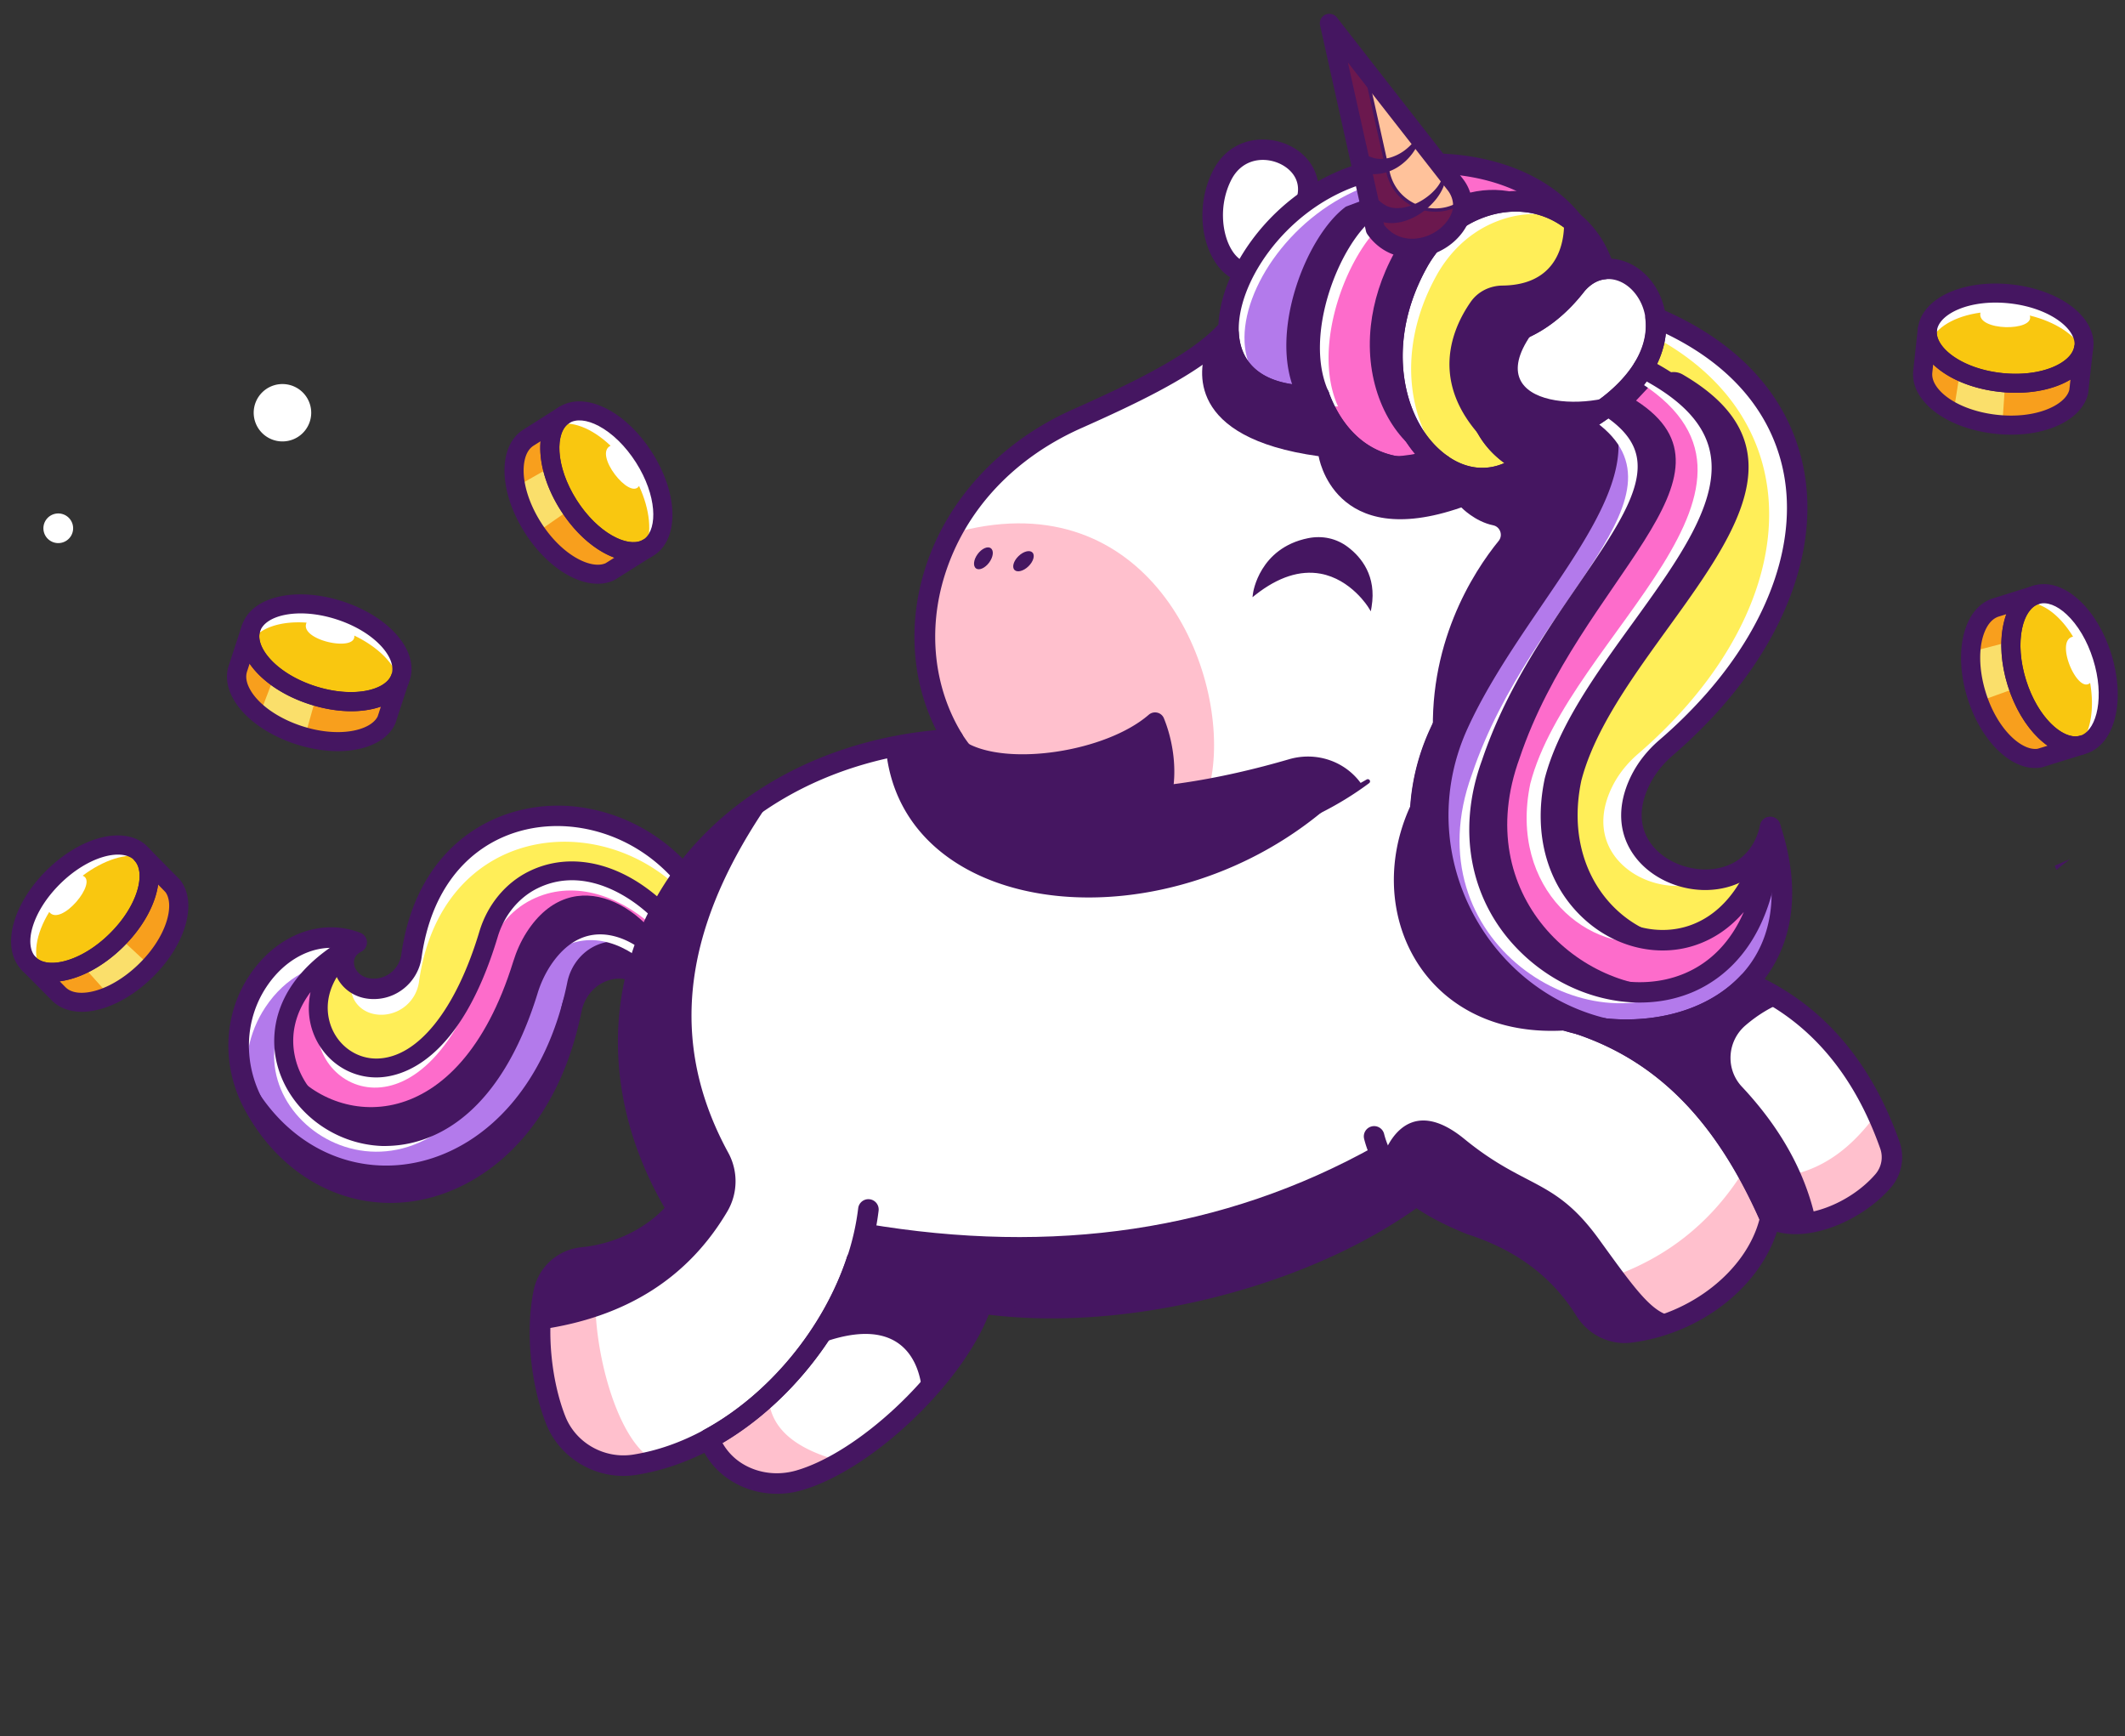 <svg xmlns="http://www.w3.org/2000/svg" width="284" height="232" fill="none"><rect width="100%" height="100%" fill="#333333" stroke="none"/><path fill="#FFEE58" d="M34.46 131.12c-3.278 4.943-3.34 11.325-.526 16.541 10.382 19.171 36.842 14.738 42.438-12.758.494-2.418 2.2-4.47 4.556-5.21 6.062-1.901 10.628 6.107 10.61 11.998l2.189-.748 3.395-1.154c1.225-9.226-.958-16.544-4.892-21.723-10.657-14.068-34.176-12.399-37.258 9.673-.334 2.372-2.302 4.224-4.698 4.381-4.133.264-5.821-4.291-2.874-6.045.078-.046.165-.092.26-.149a9.152 9.152 0 0 0-3.123-.633c-3.737-.13-7.527 1.987-10.076 5.827z"/><path fill="#fff" d="M47.101 131.089c-.73 2.041 1.005 4.698 4.196 4.496a5.105 5.105 0 0 0 4.698-4.381c3.503-25.05 33.317-23.825 40.796-3.144-5.222-23.945-38.1-26.719-41.788-.334-.334 2.372-2.302 4.225-4.698 4.381-1.363.083-2.453-.342-3.204-1.018z"/><path fill="#B37AEB" d="M34.467 131.118c-3.278 4.944-3.34 11.326-.526 16.541 10.381 19.171 36.841 14.738 42.438-12.758.493-2.418 2.2-4.47 4.555-5.209 6.063-1.902 10.629 6.107 10.61 11.997l2.19-.748c.062-.099.102-.149.102-.149.302-12.427-13.826-24.094-21.424-12.305-.79 1.211-1.372 2.555-1.802 3.937-12.31 39.761-50.186 8.606-23.195-6.36.077-.046.164-.093.259-.15-4.621-1.801-9.944.282-13.207 5.204z"/><path fill="#451661" d="M54.423 159.468c.218-.025.427-.05.644-.084 8.26-1.226 18.249-8.283 21.537-24.444.486-2.407 2.178-4.338 4.4-5.035 1.85-.58 3.648-.245 5.329.985 2.85 2.097 4.998 6.728 4.989 10.789v.322l2.57-.875.04-.06c.071-.1.101-.158.101-.158l.031-.05.002-.064c.178-7.453-4.804-15.082-11.099-17.013-4.201-1.28-8.011.344-10.745 4.581-.75 1.161-1.368 2.509-1.822 3.995-5.5 17.747-15.26 19.385-19.197 19.269-6.018-.18-11.375-4.359-12.729-9.926-1.42-5.826 1.88-11.451 9.057-15.428.085-.056.164-.093.25-.14l.434-.233-.462-.177c-4.747-1.851-10.166.28-13.492 5.283-3.263 4.923-3.468 11.35-.537 16.772 4.47 8.213 12.354 12.651 20.699 11.691zm27.635-30.254a5.984 5.984 0 0 0-1.178.255c-2.39.753-4.197 2.817-4.71 5.384-3.242 15.925-13.048 22.888-21.154 24.087-8.397 1.233-16.381-3.121-20.857-11.388-2.85-5.275-2.661-11.525.508-16.299 3.09-4.665 8.054-6.743 12.478-5.286-7.247 4.077-10.569 9.843-9.101 15.838 1.404 5.763 6.944 10.086 13.157 10.28 4.049.122 14.064-1.536 19.648-19.587.45-1.448 1.045-2.748 1.771-3.878 2.608-4.049 6.242-5.606 10.224-4.393 5.998 1.836 10.924 9.38 10.781 16.498-.008.01-.007.019-.015.029l-1.816.623c-.099-4.114-2.29-8.721-5.17-10.842-1.441-1.065-2.993-1.502-4.566-1.321z"/><path fill="#fff" d="M34.464 131.118c-2.933 4.426-3.29 10.007-1.31 14.868-.683-3.918.051-7.998 2.311-11.391 2.635-3.978 6.609-6.098 10.474-5.817-.064-1.031.387-2.066 1.482-2.715.077-.046.164-.093.259-.15-4.63-1.8-9.953.283-13.216 5.205z"/><path fill="#fff" d="M39.231 133.813c-10.507 13.96 13.465 31.805 26.297 9.594-12.419 18.057-32.99 3.486-26.297-9.594z"/><path fill="#fff" d="M37.946 139.712c.507-2.787 2.128-5.647 5.2-8.233.735-1.931 2.188-3.862 4.534-5.565-7.333 3.977-9.998 9.134-9.734 13.798z"/><path fill="#451661" d="m37.838 141.645.342-1.895c.541-2.965 2.262-5.689 5.125-8.095l.04-.041.022-.058c.785-2.047 2.277-3.881 4.462-5.465l-.248-.385c-8.989 4.875-10.036 10.866-9.856 14.014l.113 1.925zm5.127-10.3c-2.265 1.924-3.872 4.12-4.716 6.45.457-3.847 2.957-7.396 7.239-10.277-1.145 1.17-1.983 2.451-2.523 3.827z"/><path fill="#451661" d="M31.93 140.451a16.795 16.795 0 0 0 2.014 7.209c10.382 19.171 36.842 14.738 42.438-12.758.494-2.418 2.2-4.47 4.556-5.21 4.773-1.495 8.629 3.159 10.037 8.086-.125-5.855-4.65-13.584-10.605-11.713-2.355.739-4.07 2.793-4.556 5.209-5.594 27.505-32.056 31.929-42.437 12.758a16.453 16.453 0 0 1-1.446-3.581z"/><path fill="#fff" d="M71.751 129.628c7.398-9.864 20.014.204 20.766 11.71l1.223-.416c.062-.099.103-.15.103-.15.302-12.427-13.826-24.093-21.425-12.305-.24.386-.463.77-.667 1.161z"/><path fill="#451661" d="M54.545 160.601c.227-.026.454-.053.69-.089 8.64-1.279 19.086-8.609 22.482-25.343.404-2.003 1.794-3.605 3.626-4.174 1.484-.465 2.935-.191 4.304.818 2.587 1.897 4.534 6.138 4.524 9.869a1.375 1.375 0 0 0 1.819 1.306l5.592-1.902c.497-.168.851-.603.92-1.117 2.505-18.872-8.683-30.445-21.036-32.119-9.959-1.352-21.665 4.24-23.836 19.702-.24 1.746-1.687 3.097-3.424 3.206-1.619.103-2.588-.786-2.842-1.703-.1-.384-.217-1.326.923-1.898.488-.24.78-.742.754-1.29a1.38 1.38 0 0 0-.869-1.214c-5.258-2.049-11.229.246-14.86 5.716-3.499 5.272-3.725 12.151-.585 17.944 4.684 8.638 13 13.303 21.818 12.288zm27.39-32.522c-.472.054-.94.154-1.411.3-2.783.871-4.892 3.264-5.495 6.245-3.115 15.351-12.483 22.042-20.2 23.179-7.906 1.176-15.443-2.972-19.684-10.797-2.658-4.903-2.482-10.701.46-15.128 2.384-3.6 5.967-5.51 9.404-5.189a4.263 4.263 0 0 0-.3 3.066c.52 1.934 2.519 3.927 5.665 3.73 3.036-.193 5.547-2.531 5.971-5.556 1.917-13.679 11.796-18.583 20.743-17.371 10.83 1.472 20.634 11.606 18.788 28.207l-3.093 1.054c-.486-3.646-2.36-7.895-5.511-10.205-1.663-1.233-3.482-1.749-5.337-1.535z"/><path fill="#FD6CCB" d="M93.84 140.782c.301-12.427-13.826-24.094-21.425-12.305-.78 1.219-1.372 2.555-1.801 3.937-12.352 39.885-50.432 8.396-22.945-6.5-15.364 11.158 7.69 31.966 17.625-1.101.937-3.121 3.03-5.805 5.96-7.245 11.424-5.633 25.87 9.58 24.076 22.721l-1.49.493z"/><path fill="#451661" d="M53.142 151.989c4.745-.546 12.867-3.915 17.696-19.5.45-1.439 1.045-2.748 1.77-3.878 2.609-4.049 6.242-5.606 10.225-4.384 6.017 1.843 10.948 9.424 10.78 16.563l.462.011c.178-7.452-4.805-15.082-11.108-17.011-4.201-1.281-8.012.343-10.745 4.58-.758 1.172-1.368 2.51-1.823 3.995-5.504 17.785-15.285 19.397-19.243 19.265-6.04-.205-11.38-4.404-12.71-10.001-1.24-5.222 1.308-10.265 7.027-14.102-2.84 2.927-3.856 6.479-2.727 9.868 1.127 3.37 4.214 5.605 7.671 5.547 2.925-.043 10.246-1.896 15.092-18.043.952-3.159 3.075-5.746 5.838-7.112 4.235-2.086 9.359-1.353 14.05 2.011 6.59 4.726 10.664 13.333 9.694 20.472l.45.059c1.011-7.411-3.052-16.01-9.882-20.901-4.842-3.466-10.134-4.216-14.526-2.048-2.876 1.415-5.096 4.114-6.072 7.387-4.76 15.861-11.845 17.679-14.66 17.718-3.255.053-6.161-2.056-7.229-5.231-1.31-3.919.42-8.077 4.626-11.134l-.248-.385c-7.523 4.082-11.003 9.912-9.561 16.001 1.37 5.786 6.894 10.139 13.137 10.348.58.006 1.261-.008 2.016-.095z"/><path fill="#451661" d="M38.432 142.412c3.466 11.24 23.78 17.141 32.181-9.998.43-1.381 1.012-2.716 1.801-3.937 5.247-8.155 13.625-5.096 18.196 1.681-3.53-9.248-14.048-15.194-20.224-5.59-.78 1.219-1.371 2.555-1.8 3.937-7.357 23.748-23.824 22.199-30.154 13.907z"/><path fill="#fff" d="M42.58 135.439c-2.238 10.189 14.49 18.855 22.556-7.998.938-3.112 3.031-5.805 5.96-7.245 10.666-5.261 23.973 7.667 24.214 20.096l.028-.003c1.795-13.142-12.652-28.354-24.077-22.721-2.928 1.44-5.021 4.133-5.96 7.245-7.353 24.492-21.913 19.435-22.721 10.626z"/><path fill="#451661" d="M53.256 153.023c5.027-.578 13.574-4.098 18.57-20.225a14.705 14.705 0 0 1 1.653-3.626c2.366-3.672 5.487-5.041 9.04-3.953 4.995 1.529 10.219 8.138 10.043 15.535a1.263 1.263 0 0 0 1.247 1.299c.453.012.859-.218 1.095-.567a1.273 1.273 0 0 0 1.687-1.021c1.063-7.774-3.176-16.776-10.309-21.889-5.164-3.705-10.846-4.484-15.595-2.137-3.137 1.546-5.544 4.469-6.615 8.028-3.165 10.543-8.28 16.883-13.677 16.98-2.795.046-5.3-1.778-6.225-4.519-1.157-3.468.43-7.188 4.245-9.96a1.27 1.27 0 0 0 .327-1.71 1.28 1.28 0 0 0-1.681-.44c-11.312 6.134-10.82 14.042-10.081 17.163 1.477 6.233 7.418 10.923 14.123 11.152.6.005 1.325-.014 2.153-.11zm25.93-30.645c-3.036.35-5.778 2.209-7.848 5.414-.804 1.25-1.459 2.676-1.949 4.248-5.289 17.099-14.496 18.655-18.204 18.53-5.485-.186-10.53-4.134-11.724-9.196-.723-3.068.006-6.082 2.04-8.806-.4 1.874-.25 3.658.254 5.143 1.278 3.803 4.767 6.323 8.684 6.257 3.154-.05 11.028-1.976 16.083-18.791.864-2.883 2.802-5.237 5.303-6.471 5.308-2.614 10.41.088 12.981 1.923 3.908 2.802 6.893 7.015 8.372 11.438-2.106-4.425-5.736-8.012-9.891-9.288-1.422-.424-2.791-.552-4.1-.401z"/><path fill="#fff" d="M74.282 189.756c1.666 4.209 6.06 6.679 10.548 5.97a29.341 29.341 0 0 0 2.636-.543c2.514-.647 4.968-1.646 7.317-2.927 9.012-4.905 16.473-13.986 19.728-23.832.217.131.436.271.663.401 0 0 .01.009.03.015a36.47 36.47 0 0 0 6.628 3.068c2.958 1.038 6.121 1.785 9.409 2.252 19.381 2.775 43.397-3.83 57.51-14.016.009-.001.008-.01.008-.01.178-.131.366-.263.544-.393 2.065 1.526 4.551 2.783 7.303 3.881 5.112 1.662 9.618 4.294 13.15 8.545a27.226 27.226 0 0 1 2.106 2.917c1.278 2.049 3.601 3.251 5.99 2.958a24.02 24.02 0 0 0 7.828-2.408.091.091 0 0 1 .043-.023c5.429-2.756 9.665-7.47 10.851-12.824a75.728 75.728 0 0 0-3.337-6.699c-5.192-9.121-12.083-15.806-22.093-19.2a25.748 25.748 0 0 1-3.207-.963c-14.489-5.314-22.591-22.543-15.579-37.883 7.028-15.37 22.32-29.292 19.893-40.156-.937-.691-1.723-.876-1.723-.876.435-.225.841-.456 1.246-.695 7.739-4.529 9.983-9.812 9.504-13.872-.477-4.043-3.687-6.86-6.88-6.511-1.284.129-2.58.792-3.683 2.086-3.517 4.548-7.779 6.968-12.809 7.207-1.791 6.095-.883 13.293 5.822 16.628-3.655 2.8-7.723 2.515-11.023.194-8.503 1.907-14.043-2.655-16.385-9.202l-.009.001c-8.218.313-11.817-3.398-12.083-8.328l-.572-.008c-3.894 4.087-11.429 7.747-19.471 11.337-7.049 3.09-12.327 7.785-15.763 13.196l-.009.001c-5.98 9.379-6.437 20.868-1.021 29.698-5.363.305-10.36 1.303-14.903 2.882a46.865 46.865 0 0 0-8.509 3.928c-19.163 11.283-26.426 34.57-13.434 55.995-2.368 2.863-5.953 5.076-10.062 6.027v.009a19.41 19.41 0 0 1-2.613.42 5.872 5.872 0 0 0-5.173 4.647c-.32 1.534-.483 3.234-.498 5.009-.059 4.113.69 8.592 2.082 12.097z"/><path fill="#FFC0CD" d="M127.349 99.454c4.304 7.019 12.476 12.279 24.717 13.139 1.169.068 2.359.087 3.571.049 3.587-1.001 5.732-4.757 6.399-9.657 1.937-14.306-8.824-38.348-33.71-32.01h-.009c-5.72 9-6.158 20.02-.968 28.48z"/><path fill="#fff" d="M211.154 136.897c10.433 3.539 17.483 10.646 22.746 20.375a74.442 74.442 0 0 1 2.683 5.515c4.111 2.163 11.326-.605 15.109-5.009a4.856 4.856 0 0 0 .885-4.769 47.968 47.968 0 0 0-1.69-4.169c-3.756-8.175-9.41-14.12-17.23-17.537-3.683 3.914-9.23 6.05-15.219 6.28a28.644 28.644 0 0 1-7.284-.686zm-116.37 55.36c.746 1.907 2.024 3.478 3.845 4.564 2.454 1.463 5.439 1.781 8.184.987 1.774-.517 3.69-1.39 5.64-2.533 3.682-2.169 7.511-5.301 10.792-8.793 3.69-3.934 6.682-8.33 7.997-12.321-6.209-.884-11.942-2.732-16.73-5.736-1.181 3.563-2.907 7.032-5.061 10.229a45.09 45.09 0 0 1-6.735 7.876l.001.009c-2.44 2.238-5.115 4.19-7.933 5.718z"/><path fill="#FFC0CD" d="M74.28 189.757c1.665 4.208 6.06 6.678 10.546 5.96.887-.139 1.76-.322 2.645-.553-6.05-2.996-9.724-20.891-6.999-27.589-.843.198-1.72.336-2.613.429a5.874 5.874 0 0 0-5.173 4.647c-1.077 5.103-.397 12.089 1.593 17.106zm20.5 2.5a9.148 9.148 0 0 0 3.845 4.564c2.445 1.464 5.439 1.781 8.184.987 1.764-.515 3.69-1.389 5.638-2.541-5.853-1.541-9.561-4.209-9.745-8.745-2.429 2.255-5.097 4.197-7.922 5.735zm114.985-20.081a25.824 25.824 0 0 1 2.097 2.919c1.278 2.048 3.601 3.25 5.999 2.956 8.9-1.107 16.993-7.505 18.722-15.255a74.782 74.782 0 0 0-3.337-6.699c-5.092 8.377-12.771 13.9-23.481 16.079z"/><path fill="#FFC0CD" d="M233.888 157.272c.95 1.756 1.845 3.6 2.684 5.515 4.11 2.164 11.325-.605 15.108-5.009a4.856 4.856 0 0 0 .885-4.769 47.65 47.65 0 0 0-1.689-4.169l-.229.173c-4.067 5.53-9.278 8.978-16.759 8.259z"/><path fill="#EE346A" d="M145.549 111.185c-1.69-4.491 6.778-8.451 9.907-4.42-2.074 4.685-5.269 6.449-9.907 4.42z"/><path fill="#6B184E" d="M207.131 28.033c-.143-.122-.303-.232-.454-.343.076.019.153.047.23.075.074.083.149.175.224.268z"/><path fill="#451661" d="m207.001 28.204.322-.322-.176.15.166-.158a7.521 7.521 0 0 0-.223-.259l-.033-.042-.049-.022a1.454 1.454 0 0 0-.258-.08l-1.105-.24.923.655c.14.095.29.197.433.318z"/><path fill="#6B184E" d="M274.889 115.798c.079-.036.156-.082.236-.109a2.959 2.959 0 0 0-.2.179l-.036-.07z"/><path fill="#451661" d="m274.845 116.235.31-.265c.033-.032.076-.064.118-.096l1.36-1.066-1.589.679a7.104 7.104 0 0 0-.227.108l-.192.096.097.274.123.27z"/><path fill="#fff" d="M219.249 132.593c5.246-.999 9.924-4.514 12.358-11.179 2.269-2.447 4.065-6.025 4.995-10.891-.246 15.627-8.503 22.043-17.353 22.07z"/><path fill="#451661" d="M221.214 132.706c7.718-.889 15.386-7.063 15.626-22.183l-.457-.049c-.874 4.547-2.536 8.174-4.942 10.784l-.047.079c-2.202 6.041-6.53 9.957-12.19 11.04l.044.454c.651-.02 1.311-.05 1.966-.125zm15.055-19.711c-.967 12.733-7.715 18.186-14.646 19.186 4.666-1.63 8.234-5.348 10.189-10.662 1.996-2.169 3.489-5.032 4.457-8.524zm-53.438-84.048c.295.159.596.29.904.41.322.074.643.138.96.175.323 0 .637.009.949 0l.916-.123c1.189-.238 2.255-.737 3.194-1.378a9.375 9.375 0 0 0 2.371-2.359c.612-.915 1.038-2.012 1.002-3.119a.207.207 0 0 0-.217-.205.209.209 0 0 0-.201.17l.001.01c-.183.967-.752 1.786-1.43 2.452a7.869 7.869 0 0 1-2.361 1.567c-.859.374-1.764.598-2.628.615l-.63-.029-.593-.115c-.183-.062-.365-.124-.553-.157a1.937 1.937 0 0 0-.526-.17l-.321-.063a1.261 1.261 0 0 0-1.48.978 1.268 1.268 0 0 0 .643 1.341z"/><path fill="#fff" d="M174.64 26.803c1.792-6.325-8.198-9.86-11.389-3.209-2.668 5.443-.452 12.096 3.005 12.745l8.13-5.364.254-4.172z"/><path fill="#451661" d="M166.409 37.69a1.36 1.36 0 0 0 .602-.216l8.13-5.364c.36-.235.591-.628.615-1.054l.252-4.034c.866-3.342-.898-6.557-4.355-7.858-3.179-1.196-7.558-.508-9.635 3.828-1.715 3.495-1.759 7.882-.108 11.165.981 1.954 2.435 3.21 4.092 3.516.132.03.271.033.407.017zm6.641-7.489-7.009 4.628c-.625-.304-1.218-.97-1.685-1.9-1.052-2.084-1.412-5.597.13-8.751 1.351-2.81 4.082-3.254 6.191-2.458 1.657.626 3.344 2.224 2.635 4.694a1.46 1.46 0 0 0-.05.29l-.212 3.497zm33.816 29.904a1.21 1.21 0 0 0 .348-.095 44.819 44.819 0 0 0 3.912-1.856 1.274 1.274 0 1 0-1.208-2.24 43.557 43.557 0 0 1-3.694 1.748 1.275 1.275 0 0 0 .642 2.443z"/><path fill="#451661" d="M220.684 138.674c6.663-.767 12.243-3.816 15.528-8.539 2.551-3.675 4.889-10.135 1.58-20.016a1.275 1.275 0 0 0-2.452.145c-.649 3.069-2.574 5.137-5.416 5.814-3.281.782-7.131-.484-9.145-2.999-1.25-1.565-2.344-4.25-.422-8.182.714-1.47 1.784-2.814 3.156-4.011 2.386-2.066 4.594-4.24 6.547-6.467.366-.419.415-1.03.13-1.503a1.267 1.267 0 0 0-1.401-.565 41.718 41.718 0 0 0-6.336 2.163c-2.227.339-7.312.658-9.886-2.638-2.315-2.967-1.956-8.217 1.049-15.205 5.509-12.815 1.973-17.892-.622-19.78a1.285 1.285 0 0 0-1.451-.035c-.445.29-.66.82-.545 1.34 1.41 6.287-4.024 14.261-9.78 22.705-3.631 5.323-7.378 10.835-10.04 16.644-4.279 9.348-3.392 20.031 2.36 28.582 5.62 8.356 14.931 13.108 24.918 12.721.761-.033 1.5-.09 2.228-.174zm15.658-24.208c1.159 5.553.406 10.426-2.232 14.22-3.174 4.573-8.913 7.356-15.747 7.61-9.098.349-17.586-3.984-22.706-11.598-5.253-7.819-6.061-17.583-2.157-26.116 2.565-5.614 6.258-11.037 9.825-16.27 4.85-7.127 9.497-13.936 10.317-20.14.738 2.561.53 6.728-2.372 13.493-3.431 8-3.679 13.973-.716 17.766 2.444 3.127 6.98 4.433 12.452 3.555a.945.945 0 0 0 .312-.092c.465-.2.939-.402 1.406-.584a68.415 68.415 0 0 1-2.891 2.639c-1.641 1.42-2.91 3.035-3.781 4.817-1.959 4.01-1.705 7.876.716 10.886 2.648 3.296 7.467 4.891 11.725 3.877 2.521-.584 4.521-2.009 5.849-4.063z"/><path fill="#451661" d="M212.456 76.162c-1.053 2.446-1.76 4.612-2.182 6.544l-18.662 17.122c-1.053-13.63 5.305-23.402 8.676-27.547.614-.75.213-1.899-.739-2.092-2.444-.5-4.247-2.386-4.247-2.386-17.108 5.956-19.069-6.845-19.069-6.845-17.89-2.46-15.908-11.764-15.037-14.262.913-.711 1.732-1.43 2.43-2.163l33.82.727c3.657-.08 6.915-1.3 9.778-3.624-11.72 12.079 3.037 13.742 9.822 10.756-1.62 1.602-3.769 3.172-6.536 4.657.008-.01 9.253 2.104 1.946 19.113zm-80.257-.994c-.55.743-1.337 1.1-1.761.781-.423-.31-.329-1.165.221-1.908.55-.743 1.337-1.1 1.761-.782.432.309.329 1.166-.221 1.909zm3.385.989c-.367-.376-.126-1.202.537-1.845s1.497-.86 1.864-.484c.366.376.126 1.201-.537 1.845-.663.643-1.498.86-1.864.484z"/><path fill="#FD6CCB" d="M189.837 35.351c-1.866 3.375-2.87 6.724-3.224 9.87-.845 7.584 2.159 14.036 6.46 17.05-7.955 1.789-13.334-2.102-15.901-7.971a20.04 20.04 0 0 1-.483-1.221c-2.834.105-5.125-.265-6.915-1.005a8.53 8.53 0 0 1-.945-.451c.263.126.534.241.824.355 1.753.662 3.958 1.005 6.654.906-3.716-8.152 1.44-21.148 6.706-24.997l4.918-1.843 2.674-2.604 1.398-1.364c.195.005.388 0 .582.006 6.895.198 13.862 2.529 17.96 7.688-3.485-2.805-8.402-3.58-13.315-1.379-3.181 1.404-5.718 3.92-7.393 6.96z"/><path fill="#451661" d="M191.174 62.82a18.512 18.512 0 0 0 1.951-.334l.502-.113-.421-.3c-4.643-3.26-7.139-9.863-6.363-16.842.371-3.322 1.446-6.615 3.197-9.784 1.706-3.09 4.288-5.537 7.275-6.873 4.58-2.052 9.475-1.55 13.081 1.351L212 31.21l-1.282-1.607c-3.753-4.721-10.363-7.552-18.136-7.769-.194-.005-.388-.01-.581-.006h-.092l-.075.065-4.049 3.938-4.926 1.854c-5.233 3.817-10.421 16.687-6.921 24.966-2.416.057-4.514-.243-6.23-.9a14.27 14.27 0 0 1-.805-.348l-.211.4c.275.153.588.31.975.467 1.858.77 4.163 1.11 6.844 1.031.121.326.263.677.429 1.08 2.723 6.173 7.843 9.175 14.234 8.44zm1.35-.67c-6.836 1.348-12.337-1.528-15.144-7.948-.2-.454-.346-.842-.48-1.203l-.04-.105-.189-.043c-.045.005-.092.001-.137.007l-.036-.07c-3.68-8.074 1.44-20.9 6.61-24.7l4.969-1.886 4.015-3.907c.166-.001.323 0 .48.009 6.831.196 12.736 2.429 16.535 6.199-3.523-2.03-7.87-2.172-11.977-.33-3.073 1.383-5.74 3.894-7.491 7.072-1.782 3.228-2.877 6.578-3.25 9.956-.766 6.913 1.627 13.5 6.135 16.95z"/><path fill="#451661" d="M206.68 27.68c-2.871-.92-6.172-.787-9.465.685-3.17 1.421-5.707 3.936-7.382 6.977-1.866 3.375-2.869 6.724-3.224 9.87-.844 7.584 2.159 14.036 6.46 17.05-4.615 1.037-8.355.163-11.181-1.891 2.228.708 4.831.83 7.785.17-4.291-3.016-7.304-9.467-6.46-17.051.354-3.155 1.358-6.495 3.224-9.87 1.675-3.04 4.213-5.547 7.382-6.977 4.694-2.102 9.41-1.478 12.861 1.037z"/><path fill="#B37AEB" d="M183.007 27.87c-5.266 3.848-10.421 16.852-6.706 24.995-8.219.304-11.816-3.398-12.092-8.327-.412-7.301 6.491-17.3 16.454-20.919 3.422-1.239 7.465-1.879 11.533-1.76l-4.272 4.158-4.917 1.852z"/><path fill="#451661" d="m176.639 53.084-.136-.306c-3.68-8.073 1.44-20.9 6.61-24.7l4.968-1.886 4.662-4.533-.536-.011c-4.029-.115-8.157.516-11.623 1.77-10.432 3.79-17.007 13.991-16.603 21.147.32 5.705 4.808 8.826 12.33 8.548l.328-.029zm11.152-27.254-4.926 1.854c-5.233 3.817-10.422 16.688-6.921 24.966-7.028.166-11.22-2.787-11.516-8.127-.395-6.992 6.067-16.977 16.305-20.691 3.253-1.183 7.106-1.801 10.906-1.76l-3.848 3.759z"/><path fill="#451661" d="M182.994 27.872c-5.266 3.849-10.421 16.853-6.705 24.996-1.578.062-2.989-.033-4.23-.248.369.003.737-.002 1.122-.019-3.717-8.152 1.439-21.147 6.705-24.996l4.918-1.843 3.916-3.813a34.042 34.042 0 0 1 3.472-.088l-4.272 4.157-4.926 1.854z"/><path fill="#fff" d="M185.535 29.279c-5.275 3.85-10.429 16.863-6.711 25.024-.569.02-1.112.027-1.639.005-3.282-.1-5.717-.922-7.407-2.225a1.395 1.395 0 0 0-.13-.095c1.753.662 3.957 1.005 6.663.905-3.716-8.152 1.447-21.167 6.712-25.025l4.917-1.843 2.683-2.614a34.427 34.427 0 0 1 4.11-.143l-4.28 4.168-4.918 1.843z"/><path fill="#fff" d="m192.227 21.858-1.334 1.292c-2.867.22-5.637.796-8.086 1.684-9.973 3.62-16.875 13.628-16.47 20.94.136 2.455 1.096 4.614 3.048 6.116-3.395-1.391-4.998-4.1-5.179-7.332-.413-7.31 6.499-17.31 16.47-20.939 3.431-1.24 7.475-1.88 11.551-1.761z"/><path fill="#FFEE58" d="M218.424 137.565c-20.635.796-34.639-20.779-26.066-39.513 7.027-15.37 22.329-29.294 19.901-40.158a9.81 9.81 0 0 0-.485-1.56 27.993 27.993 0 0 0 3.146-2.108c5.212-4 6.766-8.321 6.358-11.765 22.792 9.63 24.51 32.114 7.842 51.101a66.12 66.12 0 0 1-6.424 6.343c-1.423 1.239-2.633 2.72-3.469 4.414-6.279 12.84 14.67 18.971 17.373 6.194 5.725 17.145-5.225 26.563-18.176 27.052z"/><path fill="#fff" d="M228.101 117.556c-6.736 3.09-17.363-2.769-12.648-12.406.827-1.694 2.037-3.174 3.469-4.414a66.006 66.006 0 0 0 6.423-6.343c15.716-17.904 15.09-38.915-4.134-49.324a9.203 9.203 0 0 0 .067-2.598c22.792 9.631 24.51 32.114 7.842 51.101a66.12 66.12 0 0 1-6.424 6.344c-1.423 1.238-2.633 2.719-3.469 4.413-3.888 7.953 2.677 13.334 8.874 13.227z"/><path fill="#FD6CCB" d="M214.934 54.234c15.659 10.085-7.581 23.958-15.572 47.789-11.002 30.139 36.634 46.372 37.251 8.49-4.854 25.389-33.385 15.675-28.824-6.116 5.261-20.366 39.123-41.149 11.857-55.216l-4.712 5.053z"/><path fill="#451661" d="M221.245 132.703a16.416 16.416 0 0 0 4.472-1.158c7.004-2.919 10.948-10.392 11.126-21.031l-.457-.049c-1.422 7.449-5.064 12.516-10.239 14.288-4.342 1.483-9.374.353-13.127-2.944-4.637-4.087-6.465-10.408-5.014-17.364 1.751-6.76 6.697-13.614 11.495-20.23 6.345-8.768 12.333-17.045 10.553-24.465-1-4.184-4.374-7.7-10.301-10.756l-.157-.083-5.007 5.372.229.148c2.917 1.878 4.566 3.948 5.044 6.327.994 4.92-2.98 10.706-7.999 18.035-4.541 6.614-9.679 14.113-12.712 23.162-3.405 9.34-1.545 18.33 5.122 24.673 4.783 4.548 11.172 6.743 16.972 6.075zm15.028-19.708c-.703 9.12-4.459 15.515-10.723 18.138-6.6 2.753-15.024.81-20.956-4.836-6.522-6.203-8.353-15.023-5.002-24.191 3.012-8.99 8.135-16.461 12.66-23.054 5.083-7.42 9.103-13.275 8.07-18.383-.496-2.451-2.132-4.569-5.015-6.478l4.401-4.714c5.715 2.98 8.955 6.373 9.916 10.378 1.73 7.223-4.203 15.42-10.485 24.1-4.812 6.653-9.791 13.537-11.568 20.393-1.487 7.125.388 13.615 5.157 17.806 3.868 3.413 9.079 4.577 13.581 3.039 4.739-1.629 8.223-5.916 9.964-12.198z"/><path fill="#451661" d="M224.238 125.468c-9.164 1.524-19.327-7.402-16.468-21.06 5.102-19.75 37.121-39.899 14.153-53.928a2.4 2.4 0 0 1 2.971-.434c24.103 14.037-8.412 34.361-13.559 54.282-2.492 11.898 4.899 20.197 12.903 21.14z"/><path fill="#451661" d="M224.259 131.832c-13.487 4.217-32.251-9.699-24.907-29.809 7.991-23.84 31.231-37.704 15.573-47.789l4.704-5.043c.724.367 1.395.75 2.028 1.127l-3 3.211c15.659 10.085-7.581 23.958-15.572 47.789-6.679 18.306 8.268 31.476 21.174 30.514z"/><path fill="#fff" d="M221.738 125.628c-9.35 2.151-20.15-6.876-17.216-20.92 5.126-19.854 37.448-40.101 13.797-54.134l1.295-1.39c27.266 14.068-6.606 34.851-11.867 55.217-2.594 12.443 5.585 20.945 13.991 21.227z"/><path fill="#B37AEB" d="M218.42 137.566c-20.636.795-34.639-20.779-26.067-39.514 7.028-15.37 22.329-29.294 19.902-40.157a10.016 10.016 0 0 0-.485-1.561 28.177 28.177 0 0 0 3.146-2.108c15.658 10.085-7.581 23.958-15.573 47.789-10.992 30.138 36.635 46.372 37.252 8.49 5.725 17.153-5.225 26.571-18.175 27.061z"/><path fill="#451661" d="M220.561 137.632c6.364-.733 11.685-3.624 14.788-8.096 3.457-4.992 3.964-11.591 1.455-19.101l-.423-1.265-.02 1.334c-.173 10.447-4.023 17.771-10.842 20.622-6.599 2.754-15.014.81-20.955-4.835-6.522-6.203-8.354-15.023-5.002-24.191 3.012-8.99 8.135-16.461 12.66-23.054 5.083-7.42 9.103-13.275 8.069-18.383-.503-2.515-2.218-4.678-5.244-6.626l-.139-.085-.127.097a28.312 28.312 0 0 1-3.121 2.086l-.172.103.077.184c.205.5.357 1.015.471 1.526 1.507 6.725-4.053 14.88-9.935 23.512-3.607 5.293-7.331 10.765-9.947 16.496-4.125 9.009-3.272 19.319 2.28 27.572 5.409 8.049 14.388 12.638 24.008 12.265a27.695 27.695 0 0 0 2.119-.161zm16.207-25.76c1.997 6.825 1.384 12.83-1.799 17.404-3.363 4.852-9.407 7.789-16.57 8.063-9.465.363-18.287-4.142-23.607-12.064-5.463-8.116-6.297-18.263-2.238-27.127 2.602-5.691 6.318-11.153 9.909-16.426 5.936-8.722 11.551-16.956 10.004-23.87a10.012 10.012 0 0 0-.421-1.412 29.23 29.23 0 0 0 2.873-1.92c2.83 1.851 4.44 3.898 4.905 6.242.993 4.92-2.98 10.706-8 18.035-4.54 6.614-9.678 14.113-12.712 23.162-3.405 9.34-1.543 18.339 5.123 24.673 6.066 5.769 14.688 7.753 21.454 4.925 6.705-2.802 10.606-9.764 11.079-19.685z"/><path fill="#451661" d="M224.402 136.657a25.61 25.61 0 0 1-5.984.909c-20.635.795-34.639-20.779-26.066-39.514 7.027-15.37 22.329-29.294 19.901-40.157a9.908 9.908 0 0 0-.484-1.561 28.205 28.205 0 0 0 3.146-2.108c.487.312.929.628 1.344.948-.224.136-.457.273-.69.41.208.518.37 1.041.485 1.561 2.428 10.864-12.874 24.788-19.902 40.157-8.572 18.735 5.432 40.31 26.067 39.514a25.33 25.33 0 0 0 2.183-.159z"/><path fill="#fff" d="M225.796 131.27c-13.259 9.206-37.224-5.471-29.084-27.775 7.943-23.697 30.964-37.545 15.842-47.618.867-.54 1.651-1.09 2.371-1.642 15.658 10.085-7.581 23.958-15.573 47.789-7.633 20.887 12.906 35.095 26.444 29.246z"/><path fill="#451661" d="M220.689 138.766c6.7-.772 12.306-3.833 15.597-8.585 2.558-3.693 4.921-10.175 1.597-20.109a1.383 1.383 0 0 0-1.38-.934 1.384 1.384 0 0 0-1.265 1.083c-.644 3.032-2.536 5.069-5.343 5.732-3.246.768-7.047-.475-9.049-2.964-1.237-1.539-2.309-4.19-.41-8.083.715-1.46 1.767-2.794 3.132-3.98a67.688 67.688 0 0 0 6.564-6.478c9.197-10.475 13.116-22.382 10.746-32.664-2.092-9.083-8.693-16.206-19.086-20.594a1.388 1.388 0 0 0-1.362.166c-.39.293-.592.775-.536 1.256.524 4.367-2.697 8.936-8.831 12.527a1.356 1.356 0 0 0-.579 1.683c.181.448.316.9.414 1.349 1.396 6.251-4.021 14.206-9.761 22.629-3.63 5.332-7.386 10.845-10.047 16.663-4.285 9.377-3.403 20.097 2.363 28.683 5.631 8.382 14.982 13.158 25.005 12.766a20.671 20.671 0 0 0 2.231-.146zm15.604-24.046c1.08 5.433.323 10.187-2.259 13.911-3.158 4.552-8.873 7.305-15.668 7.573-9.062.345-17.521-3.973-22.619-11.562-5.24-7.784-6.044-17.511-2.146-26.017 2.566-5.605 6.25-11.026 9.817-16.26 6.078-8.93 11.827-17.364 10.169-24.76a8.319 8.319 0 0 0-.17-.67c7.076-4.453 8.899-9.237 9.22-12.352 8.458 4.07 13.819 10.196 15.578 17.829 2.168 9.414-1.53 20.441-10.141 30.251a63.301 63.301 0 0 1-6.292 6.209c-1.65 1.421-2.926 3.056-3.805 4.848-1.974 4.039-1.714 7.95.729 10.994 2.669 3.322 7.535 4.929 11.83 3.911 2.439-.574 4.418-1.941 5.757-3.905z"/><path fill="#451661" d="M221.356 133.839a17.592 17.592 0 0 0 4.777-1.23c4.315-1.801 11.582-7.065 11.826-22.067a1.371 1.371 0 0 0-1.229-1.384 1.361 1.361 0 0 0-1.484 1.108c-1.342 7.026-4.714 11.796-9.482 13.42-3.962 1.347-8.56.306-11.997-2.725-4.318-3.802-6.007-9.717-4.654-16.248 1.701-6.553 6.585-13.307 11.302-19.83 6.495-8.988 12.634-17.466 10.739-25.406-1.086-4.523-4.644-8.284-10.895-11.505a1.372 1.372 0 0 0-1.848.59 1.366 1.366 0 0 0 .591 1.842c5.496 2.83 8.6 6.01 9.48 9.712 1.607 6.714-4.175 14.7-10.298 23.168-4.875 6.744-9.918 13.709-11.744 20.781a.125.125 0 0 0-.01.066c-1.57 7.53.442 14.408 5.521 18.885 4.175 3.681 9.811 4.934 14.702 3.259 2.472-.845 4.62-2.341 6.398-4.411-1.71 3.927-4.405 6.745-7.955 8.228-6.186 2.586-14.112.725-19.732-4.609-6.18-5.875-7.905-14.247-4.723-22.973 2.971-8.867 8.047-16.268 12.524-22.8 5.241-7.64 9.379-13.674 8.253-19.259-.566-2.828-2.447-5.23-5.743-7.358a1.37 1.37 0 0 0-1.896.41 1.363 1.363 0 0 0 .412 1.892c2.638 1.699 4.13 3.53 4.545 5.595.901 4.443-2.954 10.059-7.824 17.17-4.579 6.672-9.765 14.242-12.854 23.444-3.512 9.609-1.489 19.288 5.417 25.86 5.011 4.779 11.745 7.081 17.881 6.375z"/><path fill="#FFEE58" d="M214.395 35.95c-1.284.13-2.58.793-3.683 2.087-3.518 4.539-7.779 6.968-12.81 7.198-1.759 5.971-.916 13.012 5.43 16.425.128.068.264.135.393.212-.28.206-.552.403-.836.574.001.009 0 0-.008.01-3.425 2.167-7.13 1.757-10.188-.39-4.292-3.014-7.305-9.465-6.46-17.05.353-3.154 1.358-6.494 3.224-9.87 1.675-3.04 4.213-5.546 7.382-6.976 4.448-2 8.914-1.541 12.309.65.348.226.689.462 1.015.728l.01.008c.001.009.01.008.01.008 1.931 1.56 3.428 3.748 4.212 6.386z"/><path fill="#fff" d="M210.177 29.565c.132.105.265.218.399.34-3.23-1.64-7.231-1.822-11.233-.03-3.17 1.422-5.707 3.937-7.382 6.978-1.866 3.375-2.87 6.724-3.224 9.87-.773 6.932 1.679 12.915 5.375 16.192a10.454 10.454 0 0 1-1.424-.847c-4.292-3.015-7.305-9.466-6.461-17.05.354-3.155 1.358-6.495 3.224-9.87 1.675-3.04 4.213-5.547 7.382-6.977 4.913-2.2 9.83-1.425 13.315 1.38l.01.007.019.007z"/><path fill="#451661" d="M199.221 65.192c1.855-.213 3.666-.955 5.324-2.23a1.36 1.36 0 0 0-.221-2.308c-5.787-2.88-6.589-9.015-5.365-14.117 4.972-.499 9.261-3.078 12.797-7.628.813-.939 1.77-1.499 2.764-1.586.392-.036.771-.263.999-.602a1.35 1.35 0 0 0 .171-1.15c-.844-2.833-2.432-5.25-4.616-7.01-.021-.025-.051-.04-.072-.065-4.084-3.287-9.595-3.865-14.746-1.564-3.301 1.483-6.149 4.172-8.023 7.566-1.85 3.354-2.993 6.848-3.385 10.384-.84 7.547 1.917 14.735 7.03 18.317 2.333 1.605 4.87 2.278 7.343 1.993zm1.845-3.317c-2.471 1.093-5.151.786-7.587-.927-4.302-3.023-6.613-9.215-5.88-15.776.351-3.173 1.387-6.324 3.061-9.364 1.584-2.874 3.983-5.144 6.741-6.39 4.16-1.865 8.577-1.428 11.842 1.154.022.026.051.04.072.066 1.412 1.132 2.533 2.62 3.278 4.362-1.083.428-2.078 1.15-2.928 2.157-.016.02-.034.03-.041.05-3.309 4.276-7.165 6.456-11.792 6.676a1.356 1.356 0 0 0-1.25.98c-1.689 5.706-1.245 12.876 4.484 17.012z"/><path fill="#451661" d="M198.048 46.606a1.37 1.37 0 0 0 1.158-.978 18.698 18.698 0 0 1 1.394-3.477 1.372 1.372 0 0 0-2.439-1.253 21.369 21.369 0 0 0-1.594 3.977 1.368 1.368 0 0 0 .933 1.693c.189.043.375.058.548.038zm-21.597 7.631a1.37 1.37 0 0 0 1.094-1.926c-3.418-7.49 1.49-19.84 6.272-23.33a1.37 1.37 0 0 0 .294-1.918 1.379 1.379 0 0 0-1.922-.293c-5.717 4.177-11.197 17.788-7.147 26.674a1.39 1.39 0 0 0 1.409.793z"/><path fill="#451661" d="M190.917 63.76a18.37 18.37 0 0 0 2.077-.359c.53-.116.942-.54 1.047-1.066a1.382 1.382 0 0 0-.557-1.388c-4.302-3.023-6.613-9.215-5.88-15.776.352-3.173 1.387-6.323 3.062-9.364 1.583-2.874 3.983-5.144 6.741-6.38 4.186-1.878 8.624-1.424 11.893 1.194a1.388 1.388 0 0 0 1.832-.091 1.37 1.37 0 0 0 .112-1.823c-6.814-8.567-21.135-9.96-31.044-6.357-10.91 3.957-17.781 14.715-17.356 22.282.333 6.061 4.992 9.622 12.53 9.636 2.82 6.86 8.498 10.303 15.543 9.492zm-2.661-29.274c-1.859 3.356-2.994 6.849-3.386 10.385-.698 6.3 1.107 12.347 4.693 16.261-7.777.381-10.926-5.806-11.972-8.717a1.356 1.356 0 0 0-1.348-.902c-6.613.247-10.404-2.256-10.672-7.039-.359-6.444 5.934-16.06 15.552-19.557 6.507-2.365 15.059-2.413 21.583.62-2.122-.021-4.307.442-6.435 1.394-3.293 1.472-6.142 4.16-8.015 7.555z"/><path fill="#FFC29B" d="M183.798 30.599c3.316 4.616 9.978 2.397 11.459-1.843.483-1.397.147-2.947-.762-4.11L177.677 3.11l6.121 27.488z"/><path fill="#6B184E" d="M195.221 28.75c-1.47 4.248-8.132 6.466-11.457 1.852l-6.121-27.489 4.801 6.144 3.067 13.758c1.017 4.568 6.402 6.446 9.904 3.912.071.607.014 1.23-.194 1.823z"/><path fill="#451661" d="m189.484 33.352.209-.024c2.636-.386 4.942-2.186 5.744-4.492a4.28 4.28 0 0 0 .201-1.925l-.045-.39-.314.23c-1.598 1.157-3.714 1.42-5.66.688-2.004-.762-3.426-2.38-3.888-4.458l-3.073-13.812-5.461-6.987 6.384 28.56c1.403 1.934 3.548 2.881 5.903 2.61zm5.529-4.679c-.746 2.153-2.909 3.835-5.383 4.194-2.247.323-4.308-.533-5.644-2.364l-5.891-26.458 4.143 5.31 3.052 13.713a6.668 6.668 0 0 0 4.174 4.784c1.956.739 4.07.541 5.753-.516a3.94 3.94 0 0 1-.204 1.337z"/><path fill="#451661" d="m189.621 34.384.246-.028c3.017-.44 5.66-2.517 6.585-5.186.616-1.761.257-3.75-.964-5.3L178.67 2.335a1.28 1.28 0 0 0-1.544-.373 1.266 1.266 0 0 0-.702 1.422l6.13 27.487c.038.17.112.327.21.463 1.617 2.266 4.112 3.366 6.857 3.05zM180.14 8.348l13.346 17.085c.671.86.892 1.973.567 2.91-.616 1.762-2.484 3.208-4.551 3.5-1.059.16-3.026.12-4.518-1.785l-4.844-21.71zm34.072 27.624c-1.284.13-2.58.793-3.683 2.087-3.519 4.538-7.779 6.967-12.81 7.197-1.759 5.972-.916 13.013 5.43 16.425l-.434.785.001.01c-12.812-8.97-9.04-18.004-6.164-22.129.963-1.387 2.55-2.167 4.242-2.188 9.312-.098 8.218-9.066 8.189-9.32.348.226.689.463 1.014.728l.011.008c.001.01.01.008.01.008 1.921 1.561 3.409 3.75 4.194 6.389zm27.129 128.858c4.173-.481 8.678-3.02 11.382-6.161a6.205 6.205 0 0 0 1.134-6.12c-3.862-10.919-10.477-18.489-19.667-22.512a1.385 1.385 0 0 0-1.557.318c-3.33 3.543-8.396 5.614-14.266 5.84a26.566 26.566 0 0 1-6.918-.637 1.373 1.373 0 0 0-1.63.96 1.373 1.373 0 0 0 .875 1.672c10.882 3.68 18.698 11.673 24.615 25.148a1.4 1.4 0 0 0 .62.663c1.589.828 3.466 1.053 5.412.829zm-7.387-31.899c8.02 3.789 13.85 10.697 17.328 20.53a3.476 3.476 0 0 1-.626 3.425c-3.443 3.997-9.593 6.258-13.023 4.88-4.826-10.808-10.881-18.232-18.739-22.848 6.034-.318 11.327-2.425 15.06-5.987z"/><path fill="#451661" d="M233.789 132.554c.291-.033.57-.167.783-.393 5.045-5.367 6.193-13.188 3.224-22.051a1.257 1.257 0 0 0-1.28-.863 1.274 1.274 0 0 0-1.173 1.007c-.648 3.07-2.574 5.138-5.407 5.813-3.282.773-7.131-.483-9.143-2.989-1.259-1.564-2.344-4.25-.424-8.192.715-1.469 1.775-2.813 3.158-4.001a66.037 66.037 0 0 0 6.547-6.468 1.277 1.277 0 0 0-.116-1.796 1.285 1.285 0 0 0-1.801.116 64.98 64.98 0 0 1-6.3 6.218c-1.641 1.42-2.91 3.036-3.781 4.817-1.959 4.011-1.705 7.876.726 10.894 2.648 3.297 7.467 4.892 11.725 3.878 2.493-.59 4.502-2.016 5.83-4.07 1.359 6.485.131 11.954-3.642 15.962a1.26 1.26 0 0 0 .06 1.794c.278.253.65.366 1.014.324zm-51.134-28.396c-4.42 2.566-9.202 4.385-14.094 5.582-4.894 1.169-9.954 1.706-14.902 1.375-4.947-.395-9.883-1.498-14.269-3.648-4.384-2.141-8.201-5.358-10.847-9.426a1.384 1.384 0 0 0-1.898-.406 1.371 1.371 0 0 0-.442 1.833c1.358 2.342 3.13 4.435 5.127 6.253a28.978 28.978 0 0 0 6.727 4.471c2.421 1.182 4.987 2.017 7.58 2.609 2.599.574 5.235.904 7.885 1.031 5.323.149 10.572-.666 15.569-2.224 4.989-1.548 9.75-3.869 13.896-6.965a.292.292 0 0 0 .054-.41.306.306 0 0 0-.386-.075z"/><path fill="#451661" d="M150.964 113.501a1.35 1.35 0 0 0 .445-.134c6.803-3.548 6.208-12.345 4.141-17.389a1.255 1.255 0 0 0-.889-.752 1.288 1.288 0 0 0-1.128.277c-5.752 4.989-19.037 6.968-24.515 3.649a1.272 1.272 0 0 0-1.324 2.173c6.47 3.922 19.347 1.76 26.052-2.788 1.227 4.232 1.155 10.138-3.51 12.576a1.266 1.266 0 0 0-.538 1.716c.239.478.757.73 1.266.672z"/><path fill="#451661" d="M154.471 96.709s2.501 7.915.084 10.196c-1.612-3.498-10.482.573-8.88 4.063-6.928-1.279-12.268-4.43-15.889-9.608 9.972 2.021 18.132.338 24.685-4.651z"/><path fill="#451661" d="M84.566 197.143c.154-.018.309-.036.462-.062 3.502-.55 7-1.771 10.406-3.614 8.719-4.743 16.185-13.457 19.806-23.005 4.463 2.509 9.772 4.203 15.795 5.062 18.744 2.684 43.053-3.229 58.267-14.084 1.859 1.256 4.091 2.395 6.777 3.473a.34.34 0 0 0 .086.027c6.519 2.116 11.26 5.676 14.507 10.879 1.572 2.519 4.416 3.928 7.27 3.6l.064-.008c9.69-1.207 18.051-8.077 19.889-16.317a1.42 1.42 0 0 0-.08-.845c-6.244-14.228-14.584-22.693-26.244-26.642-.038-.014-.086-.027-.124-.04a27.604 27.604 0 0 1-3.044-.909c-6.783-2.489-12.311-7.833-15.167-14.679-2.893-6.924-2.767-14.508.365-21.354 2.566-5.605 6.249-11.027 9.817-16.26 6.078-8.93 11.826-17.364 10.168-24.761a1.34 1.34 0 0 0-.298-.59c9.298-5.784 9.635-12.18 9.333-14.708-.552-4.695-4.325-8.155-8.392-7.715l-.072.009c-1.682.193-3.248 1.072-4.505 2.548l-.04.05c-3.31 4.277-7.166 6.457-11.792 6.677a1.355 1.355 0 0 0-1.25.98c-1.679 5.714-1.237 12.875 4.485 17.02-2.471 1.093-5.151.786-7.579-.928a1.373 1.373 0 0 0-1.093-.214c-9.868 2.211-13.633-5.081-14.8-8.318a1.383 1.383 0 0 0-1.376-.907c-6.596.235-10.377-2.26-10.645-7.043a1.378 1.378 0 0 0-1.347-1.296l-.572-.008a1.352 1.352 0 0 0-1.019.43c-3.861 4.055-11.854 7.823-19.036 11.029-9.742 4.263-17.028 12.065-19.964 21.397-2.318 7.35-1.756 15.074 1.498 21.535-16.905 1.587-31.011 10.239-38.01 23.474-6.597 12.481-5.959 27.142 1.718 40.378-2.742 2.897-6.82 4.836-11.118 5.258a7.235 7.235 0 0 0-6.385 5.723c-1.122 5.347-.448 12.527 1.665 17.887 1.832 4.603 6.637 7.439 11.574 6.871zm29.783-30.078a1.37 1.37 0 0 0-1.145.931c-3.152 9.54-10.466 18.374-19.08 23.059-3.13 1.701-6.335 2.814-9.52 3.318-3.827.597-7.64-1.545-9.048-5.113-1.904-4.824-2.534-11.54-1.53-16.322a4.501 4.501 0 0 1 3.963-3.561c5.423-.505 10.37-3.05 13.603-6.95a1.38 1.38 0 0 0 .12-1.584c-7.65-12.614-8.43-26.672-2.15-38.556 6.84-12.932 21.006-21.223 37.901-22.176a1.408 1.408 0 0 0 1.141-.728c.227-.43.204-.942-.045-1.345-3.759-6.136-4.599-13.866-2.289-21.205 2.742-8.703 9.292-15.704 18.454-19.717 6.657-2.97 13.988-6.414 18.47-10.274 1.244 4.698 5.628 7.4 12.189 7.416 3.025 7.35 9.309 10.778 17.046 9.263 3.927 2.487 8.418 2.292 12.14-.571a1.361 1.361 0 0 0-.221-2.308c-5.787-2.88-6.579-9.008-5.356-14.118 4.972-.5 9.261-3.078 12.797-7.628.796-.928 1.737-1.468 2.719-1.58l.045-.006c2.548-.275 5.004 2.161 5.378 5.315.526 4.377-2.696 8.937-8.83 12.527-.379.227-.777.448-1.194.67a1.369 1.369 0 0 0 .341 2.542s.332.09.796.359c.99 6.16-4.284 13.915-9.859 22.098-3.63 5.333-7.386 10.845-10.047 16.663-3.456 7.545-3.594 15.902-.398 23.536 3.158 7.546 9.258 13.449 16.752 16.196 1.04.386 2.156.716 3.302.989 10.731 3.651 18.486 11.513 24.361 24.699-1.777 6.856-9.184 12.733-17.448 13.767-1.79.216-3.635-.684-4.663-2.32-3.597-5.768-8.814-9.696-15.947-12.026-2.86-1.15-5.137-2.358-6.96-3.7a1.37 1.37 0 0 0-1.63.004c-14.627 10.842-38.617 16.792-57.052 14.155-6.322-.898-11.771-2.769-16.192-5.54a1.592 1.592 0 0 0-.914-.179z"/><path fill="#451661" d="M90.685 162.919c.336-.039.667-.206.901-.49 1.14-1.371 2.01-2.859 2.576-4.412a1.366 1.366 0 0 0-.82-1.752 1.372 1.372 0 0 0-1.757.818c-.463 1.256-1.17 2.468-2.107 3.604a1.367 1.367 0 0 0 .177 1.928c.295.241.675.344 1.03.304zm23.989 6.865a1.368 1.368 0 0 0 1.145-.931 35.675 35.675 0 0 0 1.604-7.074 1.373 1.373 0 0 0-2.728-.329 33.235 33.235 0 0 1-1.482 6.537c-.24.716.154 1.488.872 1.727.193.07.398.092.589.07z"/><path fill="#451661" d="M105.201 199.526a11.53 11.53 0 0 0 1.98-.402c9.644-2.792 22.202-14.949 25.348-24.543.13-.383.072-.808-.143-1.15a1.373 1.373 0 0 0-.976-.632c-6.322-.898-11.771-2.77-16.191-5.54a1.355 1.355 0 0 0-1.194-.129 1.368 1.368 0 0 0-.84.859c-3.152 9.54-10.466 18.374-19.081 23.059a1.366 1.366 0 0 0-.623 1.698c.886 2.24 2.37 4.007 4.42 5.232 2.178 1.311 4.754 1.841 7.3 1.548zm24.144-24.275c-3.632 8.493-14.649 18.846-22.93 21.242-2.433.702-5.012.393-7.09-.847a7.66 7.66 0 0 1-2.769-2.832c8.235-4.861 15.216-13.235 18.681-22.37 4.041 2.273 8.769 3.887 14.108 4.807zm81.958-37.095a1.267 1.267 0 0 0 .277-2.457 39.726 39.726 0 0 0-3.321-.996 1.283 1.283 0 0 0-1.551.923c-.17.681.241 1.368.925 1.547 1.111.285 2.131.581 3.102.929.191.06.377.076.568.054zm-21.85 22.945c.363-.042.71-.229.941-.54a1.36 1.36 0 0 0-.286-1.915c-2.74-2.027-4.42-4.359-5.128-7.135a1.374 1.374 0 0 0-1.672-.992 1.374 1.374 0 0 0-.995 1.667c.864 3.409 2.877 6.237 6.152 8.661.301.214.651.293.988.254zm-8.17-138.397c.835.529 1.907.635 2.873.542a6.114 6.114 0 0 0 2.657-.921 7.376 7.376 0 0 0 1.938-1.803c.518-.694.915-1.484 1.075-2.329a.192.192 0 0 0-.363-.114l-.008.01c-.325.699-.856 1.283-1.427 1.762a6.08 6.08 0 0 1-1.908 1.102 4.418 4.418 0 0 1-1.997.257c-.652-.062-1.194-.367-1.804-.545l-.095-.026a1.14 1.14 0 0 0-1.422.77 1.13 1.13 0 0 0 .481 1.295zm1.251 5.597c.412.532.993.942 1.639 1.19.646.247 1.32.334 1.953.317 1.284-.047 2.411-.498 3.394-1.08a9.425 9.425 0 0 0 2.505-2.236c.662-.885 1.194-1.938 1.202-3.069-.003-.1-.087-.192-.188-.19a.19.19 0 0 0-.185.15l.001.01c-.192.968-.836 1.777-1.551 2.438a8.101 8.101 0 0 1-2.458 1.532c-.88.35-1.817.531-2.633.414a2.85 2.85 0 0 1-1.082-.363c-.317-.184-.581-.401-.876-.643l-.061-.048a1.137 1.137 0 0 0-1.611.167c-.368.41-.364.997-.049 1.411z"/><path fill="#F89F1D" d="M259.519 54.108c1.581 1.16 3.785 2.054 6.319 2.46.319.046.637.092.964.128 5.532.603 10.319-1.335 11.028-4.365l.085-.782-.004-.027.547-4.904c-.618 3.093-5.463 5.084-11.052 4.478a17.1 17.1 0 0 1-.739-.098c-2.287-.343-4.325-1.073-5.884-2.051-2.125-1.327-3.381-3.102-3.184-4.898l-.605 5.591c-.181 1.62.794 3.197 2.525 4.468z"/><path fill="#451661" d="M270.718 56.925c3.819-.44 6.77-2.158 7.333-4.537l.644-5.733-.45-.068c-.601 3-5.348 4.887-10.806 4.294a13.716 13.716 0 0 1-.729-.09c-2.202-.326-4.209-1.032-5.797-2.016-2.135-1.334-3.253-3.033-3.075-4.68l-.457-.048-.606 5.59c-.188 1.639.75 3.295 2.622 4.668 1.652 1.216 3.938 2.1 6.416 2.504.32.056.648.1.974.136 1.36.129 2.695.122 3.931-.02zm7.355-8.803-.464 4.188c-.686 2.908-5.421 4.74-10.775 4.161a27.606 27.606 0 0 1-.955-.128c-2.412-.384-4.622-1.25-6.212-2.418-1.741-1.27-2.607-2.777-2.436-4.248l.415-3.815c.47 1.196 1.505 2.335 3.034 3.289 1.638 1.024 3.702 1.742 5.971 2.087.253.035.497.071.749.097 4.776.516 9.049-.848 10.673-3.213z"/><path fill="#FADF6B" d="M261.098 55.001c1.665 1.021 3.949 1.732 6.497 1.935l.373-5.61c-2.311-.148-4.403-.715-6.039-1.556l-.831 5.231z"/><path fill="#F9C710" d="M267.409 51.105c5.597.605 10.434-1.385 11.052-4.478l.064-.559.005-.037c.076-3.16-4.222-6.156-9.83-6.769-5.774-.621-10.741 1.512-11.1 4.778-.357 3.284 4.044 6.443 9.809 7.065z"/><path fill="#451661" d="M271.35 51.33c3.882-.446 6.846-2.211 7.328-4.655l.074-.633c.079-3.298-4.33-6.373-10.04-6.993-5.887-.636-10.981 1.595-11.353 4.982-.373 3.386 4.125 6.663 10.011 7.299a17.88 17.88 0 0 0 3.98 0zm-6.574-11.828a17.619 17.619 0 0 1 3.887.003c5.477.6 9.706 3.467 9.628 6.535l-.063.567c-.595 2.98-5.341 4.868-10.808 4.276-5.635-.61-9.949-3.659-9.603-6.795.258-2.39 3.131-4.145 6.959-4.586z"/><path fill="#fff" d="M257.946 45.818c.683-2.063 3.317-3.58 6.736-4.046-.587 2.493 7.334 2.555 6.595.389 3.413.838 6.055 2.573 7.041 4.563.04-.133.08-.266.11-.398l.065-.559.006-.028c.075-3.169-4.223-6.156-9.83-6.769-5.775-.621-10.741 1.522-11.099 4.787-.095.7.05 1.39.376 2.06z"/><path fill="#451661" d="M271.505 52.37c4.345-.501 7.616-2.568 8.199-5.492.004-.037.01-.065.015-.103l.065-.558c-.003-.018.004-.038.002-.056a.327.327 0 0 1 .008-.093c.092-3.896-4.621-7.368-10.965-8.061-6.577-.713-12.071 1.885-12.509 5.904-.436 4.028 4.369 7.737 10.937 8.451 1.484.17 2.92.16 4.248.007zm5.695-5.948c-.474 2.113-4.439 3.984-9.655 3.418-5.411-.59-8.92-3.447-8.678-5.652.244-2.196 4.281-4.241 9.693-3.652 5.234.574 8.705 3.26 8.698 5.43l-.058.456z"/><path fill="#451661" d="M270.858 57.965c4.264-.491 7.532-2.503 8.199-5.335.012-.048.016-.094.028-.15l.085-.782a.414.414 0 0 0 .006-.102l.539-4.82a1.261 1.261 0 0 0-1.074-1.393 1.283 1.283 0 0 0-1.45 1.003c-.425 2.135-4.416 4.027-9.667 3.465-5.412-.59-8.921-3.447-8.679-5.652a1.275 1.275 0 0 0-2.537-.277l-.606 5.59c-.147 1.359.3 2.75 1.31 3.993 1.883 2.346 5.484 4.008 9.636 4.457 1.465.162 2.892.154 4.21.003zm5.697-5.856c-.553 2.067-4.525 3.883-9.629 3.323-3.433-.368-6.472-1.717-7.915-3.517-.581-.723-.839-1.438-.762-2.126l.114-1.088c1.948 1.87 5.13 3.258 8.899 3.66 3.741.406 7.137-.252 9.454-1.648l-.079.67c-.005.038-.002.065-.007.102l-.075.624z"/><path fill="#F89F1D" d="M33.37 94.199c1.311 1.456 3.289 2.781 5.67 3.701.3.113.607.224.923.326 5.285 1.725 10.374.808 11.697-2.008l.246-.745.005-.028 1.549-4.689c-1.249 2.9-6.39 3.85-11.74 2.114a11.36 11.36 0 0 1-.711-.249c-2.165-.798-4.01-1.936-5.338-3.216-1.813-1.739-2.67-3.725-2.104-5.444l-1.749 5.346c-.511 1.547.116 3.302 1.552 4.892z"/><path fill="#451661" d="M46.67 99.236c2.491-.287 4.437-1.301 5.2-2.914l1.806-5.48-.424-.163c-1.204 2.812-6.243 3.686-11.46 1.99a15.05 15.05 0 0 1-.7-.241c-2.088-.77-3.91-1.865-5.258-3.161-1.813-1.74-2.558-3.638-2.05-5.212l-.43-.143-1.75 5.345c-.518 1.567.05 3.375 1.605 5.107 1.374 1.523 3.417 2.859 5.76 3.765.3.112.616.223.932.324 2.374.774 4.751 1.015 6.77.783zm6.088-7.095-1.323 4.01c-1.272 2.701-6.288 3.536-11.41 1.865a18.804 18.804 0 0 1-.903-.318c-2.275-.877-4.258-2.165-5.58-3.639-1.438-1.598-1.97-3.254-1.506-4.658l1.19-3.646c.211 1.27.991 2.595 2.287 3.843 1.39 1.337 3.262 2.472 5.417 3.262.24.082.47.166.72.248 4.574 1.476 9.035 1.017 11.108-.967z"/><path fill="#FADF6B" d="M34.733 95.4c1.427 1.342 3.506 2.508 5.965 3.218l1.52-5.412c-2.228-.616-4.156-1.597-5.59-2.764L34.733 95.4z"/><path fill="#F9C710" d="M41.708 92.88c5.352 1.745 10.501.785 11.74-2.114l.178-.535.006-.028c.73-3.079-2.87-6.89-8.23-8.633-5.525-1.799-10.826-.72-11.846 2.401-1.02 3.122 2.63 7.12 8.152 8.91z"/><path fill="#451661" d="M48.406 93.89c2.545-.292 4.505-1.345 5.23-3.036l.198-.601c.762-3.211-2.925-7.123-8.382-8.902-2.709-.882-5.453-1.108-7.73-.644-2.322.47-3.886 1.605-4.41 3.2-1.063 3.236 2.658 7.364 8.296 9.195 2.412.78 4.789 1.02 6.798.789zm-9.673-12.886c2-.23 4.307.037 6.585.776 5.236 1.703 8.785 5.383 8.08 8.367l-.186.545c-1.196 2.792-6.235 3.666-11.452 1.97-5.39-1.75-8.978-5.617-8-8.623.47-1.432 1.909-2.452 4.068-2.894.29-.051.596-.105.905-.14z"/><path fill="#fff" d="M33.545 85.773c1.1-1.881 3.975-2.828 7.431-2.574-1.085 2.32 6.645 4.003 6.373 1.729 3.17 1.518 5.4 3.76 5.944 5.911.07-.118.128-.244.188-.37l.177-.535.006-.028c.73-3.08-2.861-6.892-8.232-8.643-5.515-1.8-10.825-.72-11.853 2.411a3.796 3.796 0 0 0-.034 2.099z"/><path fill="#451661" d="M48.541 94.941c2.928-.337 5.194-1.608 6.079-3.676a.426.426 0 0 0 .034-.096l.178-.535a.237.237 0 0 0 .019-.075c.007-.02.013-.048.02-.067.896-3.796-3.007-8.151-9.078-10.135-2.88-.936-5.81-1.177-8.26-.684-2.708.55-4.557 1.93-5.195 3.896-1.26 3.847 2.675 8.465 8.964 10.506 2.576.852 5.085 1.114 7.24.866zm3.71-4.634c-.895 1.968-5.163 2.983-10.16 1.362-5.178-1.682-8.018-5.204-7.33-7.304.34-1.04 1.537-1.84 3.283-2.197 2.025-.408 4.5-.197 6.96.604 5.007 1.629 7.844 4.967 7.39 7.096l-.142.439z"/><path fill="#451661" d="M46.773 100.28c2.854-.329 5.099-1.552 6.023-3.514.022-.048.036-.087.058-.135l.245-.745c.016-.029.02-.066.025-.104l1.52-4.612a1.264 1.264 0 0 0-.763-1.584 1.28 1.28 0 0 0-1.624.692c-.856 2-5.148 3.037-10.174 1.401-5.179-1.682-8.018-5.204-7.331-7.304a1.275 1.275 0 0 0-.822-1.605 1.28 1.28 0 0 0-1.609.82l-1.749 5.345c-.43 1.299-.27 2.75.456 4.173 1.36 2.682 4.545 5.044 8.508 6.333 2.574.825 5.082 1.087 7.237.839zm3.694-4.532c-.968 1.903-5.222 2.87-10.115 1.275-3.283-1.064-5.976-3.005-7.026-5.07-.418-.825-.523-1.575-.305-2.234l.34-1.04c1.53 2.23 4.351 4.239 7.951 5.413 3.58 1.168 7.041 1.22 9.591.33l-.211.64c-.015.028-.02.066-.026.094l-.199.592z"/><path fill="#F89F1D" d="M12.877 133.66c1.896-.493 3.993-1.635 5.897-3.333.243-.212.475-.432.707-.66 3.962-3.892 5.473-8.825 3.575-11.289l-.553-.561-.02-.016-3.466-3.523c2.013 2.432.5 7.429-3.502 11.371a23.28 23.28 0 0 1-.54.513c-1.708 1.556-3.569 2.67-5.306 3.256-2.376.807-4.54.661-5.822-.634l3.963 3.999c1.14 1.173 2.992 1.41 5.067.877z"/><path fill="#451661" d="M11.704 134.118c.4-.047.806-.121 1.235-.235 1.985-.513 4.122-1.714 5.992-3.381.243-.212.483-.441.715-.67 3.994-3.932 5.58-9.02 3.596-11.585l-4.05-4.117-.343.305c1.95 2.357.421 7.218-3.481 11.066-.174.177-.357.345-.54.513-1.65 1.503-3.456 2.612-5.23 3.211-2.384.807-4.416.6-5.584-.579l-.322.322 3.963 3.999c.94.948 2.349 1.346 4.049 1.151zm8.23-18.586 2.965 3.012c1.821 2.362.261 7.19-3.567 10.966-.231.228-.464.448-.697.659-1.822 1.615-3.888 2.781-5.802 3.277-2.084.543-3.803.254-4.847-.802l-2.702-2.73c1.225.392 2.773.315 4.474-.267 1.836-.615 3.694-1.757 5.394-3.303.183-.168.365-.345.548-.522 3.414-3.37 5.05-7.536 4.234-10.29z"/><path fill="#FADF6B" d="M14.592 132.994c1.85-.645 3.836-1.957 5.602-3.805l-4.127-3.824c-1.574 1.688-3.335 2.947-5.018 3.683l3.543 3.946z"/><path fill="#F9C710" d="M15.55 125.654c4.002-3.942 5.514-8.939 3.5-11.372l-.396-.404-.021-.025c-2.412-2.056-7.451-.622-11.47 3.332-4.136 4.068-5.607 9.262-3.29 11.605 2.315 2.342 7.542.941 11.676-3.136z"/><path fill="#451661" d="M7.77 130.105a9.898 9.898 0 0 0 1.324-.254c2.243-.598 4.592-2.035 6.618-4.032 4.076-4.015 5.62-9.144 3.52-11.686l-.44-.455c-2.514-2.145-7.687-.676-11.782 3.341-2.026 1.997-3.488 4.324-4.125 6.547-.648 2.279-.354 4.184.825 5.371.95.965 2.36 1.363 4.06 1.168zm7.226-16.917c1.4-.162 2.627.101 3.497.846l.398.414c1.939 2.349.41 7.21-3.502 11.05-1.967 1.944-4.249 3.328-6.42 3.908-2.118.566-3.871.299-4.935-.773-1.064-1.072-1.312-2.816-.719-4.933.608-2.155 2.032-4.414 4-6.349 2.475-2.416 5.326-3.892 7.68-4.163z"/><path fill="#fff" d="M5.469 129.626c-1.171-1.84-.697-4.825 1.11-7.762 1.57 2.024 6.615-4.05 4.468-4.85 2.804-2.114 5.827-3.059 7.995-2.556-.077-.11-.156-.23-.242-.339l-.397-.405-.02-.016c-2.412-2.055-7.451-.621-11.47 3.333-4.127 4.066-5.606 9.271-3.29 11.604.499.494 1.126.817 1.846.991z"/><path fill="#451661" d="M7.88 131.14a9.634 9.634 0 0 0 1.478-.289c2.412-.645 4.925-2.175 7.084-4.297 4.531-4.463 6.073-10.088 3.588-13.091a.503.503 0 0 0-.073-.074l-.397-.404a.163.163 0 0 0-.042-.042.459.459 0 0 0-.072-.065c-2.975-2.542-8.646-1.08-13.195 3.393-2.15 2.122-3.713 4.608-4.393 7.01-.753 2.65-.361 4.92 1.09 6.388 1.199 1.212 2.905 1.705 4.932 1.471zm10.215-16.012c1.348 1.701.292 5.947-3.446 9.629-1.843 1.82-3.96 3.111-5.953 3.644-1.715.463-3.146.279-3.918-.505-.771-.774-.937-2.207-.453-3.916.562-1.985 1.886-4.075 3.73-5.895 3.746-3.684 8.026-4.672 9.715-3.296l.325.339z"/><path fill="#451661" d="M11.873 135.145c2.773-.319 5.889-1.973 8.535-4.574 4.441-4.37 6.026-9.936 3.686-12.964a1.549 1.549 0 0 0-.096-.109l-.553-.561a.543.543 0 0 0-.082-.073l-3.403-3.457a1.281 1.281 0 0 0-1.766-.054 1.26 1.26 0 0 0-.129 1.751c1.392 1.677.349 5.959-3.414 9.662-1.843 1.82-3.96 3.111-5.953 3.644-1.715.463-3.146.279-3.918-.505a1.271 1.271 0 0 0-1.798-.013 1.263 1.263 0 0 0-.014 1.793l3.964 3.999c.96.973 2.32 1.496 3.934 1.513.323.008.662-.012 1.007-.052zm10.242-15.932c1.25 1.73.163 5.943-3.501 9.543-2.456 2.423-5.425 3.913-7.738 3.904-.93-.003-1.642-.261-2.133-.756l-.762-.775c.445-.061.904-.15 1.377-.278 2.413-.646 4.926-2.175 7.085-4.298 2.678-2.641 4.316-5.687 4.69-8.348l.48.487c.02.025.051.049.073.074l.429.447z"/><path fill="#F89F1D" d="M68.718 63.221c.08 1.957.757 4.23 2.019 6.455.16.276.323.56.502.834 2.983 4.681 7.485 7.203 10.306 5.868l.661-.416.016-.02 4.182-2.631c-2.807 1.453-7.393-1.078-10.411-5.82-.135-.214-.26-.42-.387-.635-1.162-1.998-1.859-4.04-2.07-5.862-.288-2.493.32-4.565 1.846-5.54l-4.763 3.02c-1.356.863-1.982 2.616-1.9 4.747z"/><path fill="#451661" d="M80.428 76.93c.427-.05.838-.162 1.222-.344l4.895-3.08-.23-.396c-2.72 1.406-7.167-1.114-10.107-5.736-.134-.205-.26-.42-.385-.626-1.116-1.92-1.827-3.924-2.041-5.773-.289-2.493.343-4.43 1.741-5.326l-.247-.385-4.763 3.02c-1.4.877-2.117 2.64-2.015 4.953.08 2.048.81 4.38 2.048 6.553.162.284.333.568.503.842 2.623 4.117 6.488 6.63 9.38 6.297zM85 73.931l-3.57 2.257c-2.709 1.277-7.103-1.267-9.985-5.795-.17-.275-.34-.549-.492-.826-1.203-2.12-1.906-4.373-1.987-6.348-.092-2.148.55-3.765 1.803-4.553l3.244-2.055c-.645 1.113-.892 2.639-.686 4.416.222 1.912.949 3.978 2.098 5.95.127.215.253.43.397.643 2.578 4.048 6.311 6.53 9.178 6.31z"/><path fill="#FADF6B" d="M69.013 65.015c.243 1.938 1.108 4.153 2.54 6.266l4.621-3.214c-1.324-1.887-2.19-3.873-2.546-5.678l-4.615 2.626z"/><path fill="#F9C710" d="M75.988 67.5c3.018 4.743 7.594 7.266 10.41 5.82l.483-.293.025-.022c2.523-1.916 2.177-7.131-.841-11.882-3.118-4.886-7.898-7.423-10.678-5.66-2.782 1.753-2.517 7.151.6 12.038z"/><path fill="#451661" d="M85.163 73.922c.472-.054.927-.19 1.344-.403l.541-.338c2.635-1.993 2.291-7.346-.784-12.182-1.53-2.396-3.494-4.32-5.545-5.407-2.09-1.11-4.03-1.226-5.445-.328-2.884 1.83-2.648 7.369.537 12.358 2.616 4.136 6.46 6.633 9.352 6.3zm-8.208-18.778c1.036-.12 2.248.164 3.534.842 1.982 1.05 3.893 2.914 5.378 5.242 2.95 4.64 3.346 9.72.899 11.582l-.49.304c-2.713 1.396-7.15-1.124-10.09-5.747-3.04-4.776-3.344-10.032-.675-11.726a3.43 3.43 0 0 1 1.444-.497z"/><path fill="#fff" d="M74.227 56.836c2.049-.76 4.876.348 7.372 2.725-2.323 1.103 2.578 7.31 3.81 5.376 1.473 3.184 1.763 6.32.816 8.33.124-.05.256-.103.377-.172l.48-.303.027-.012c2.532-1.918 2.186-7.133-.832-11.883-3.118-4.887-7.898-7.423-10.679-5.661-.59.39-1.044.929-1.371 1.6z"/><path fill="#451661" d="M85.277 74.956c.6-.07 1.179-.237 1.71-.51.035-.013.06-.034.086-.046l.482-.294.068-.045c.017-.011.044-.023.06-.044 3.116-2.36 2.883-8.195-.54-13.57-1.621-2.55-3.728-4.596-5.936-5.765-2.443-1.29-4.75-1.401-6.492-.291-3.423 2.176-3.33 8.229.215 13.792 2.873 4.528 7.037 7.154 10.347 6.773zm.501-2.75c-1.953.951-5.889-.975-8.703-5.391-2.916-4.58-2.869-9.104-.997-10.284.927-.585 2.362-.447 3.932.383 1.825.966 3.592 2.7 4.987 4.883 2.816 4.434 2.88 8.808 1.176 10.162l-.395.248z"/><path fill="#451661" d="M80.52 77.966a4.928 4.928 0 0 0 1.553-.436l.13-.07.67-.417c.026-.022.06-.035.086-.056l4.112-2.596c.576-.36.765-1.117.43-1.703a1.264 1.264 0 0 0-1.688-.494c-1.94.995-5.911-.928-8.747-5.369-2.916-4.579-2.869-9.104-.997-10.284a1.275 1.275 0 0 0 .396-1.754 1.285 1.285 0 0 0-1.76-.395l-4.763 3.02c-1.159.73-1.958 1.943-2.311 3.509-.656 2.932.287 6.774 2.526 10.282 2.87 4.502 7.055 7.144 10.364 6.763zm.407-2.702c-1.966.85-5.867-1.098-8.616-5.43-1.857-2.91-2.688-6.111-2.185-8.365.2-.905.604-1.548 1.188-1.919l.927-.584c-.242 2.683.653 6.034 2.68 9.218 2.015 3.167 4.66 5.407 7.19 6.337l-.575.36c-.025.022-.06.035-.085.056l-.524.327z"/><path fill="#F89F1D" d="M263.65 85.27c-.433 1.905-.369 4.286.267 6.757.082.312.173.623.265.934 1.663 5.293 5.359 8.891 8.426 8.336l.747-.233.017-.011 4.723-1.462c-3.092.668-6.856-2.96-8.544-8.313-.074-.24-.148-.48-.212-.72-.608-2.227-.747-4.379-.47-6.202.368-2.477 1.499-4.325 3.232-4.873l-5.379 1.685c-1.537.489-2.604 2.017-3.072 4.101z"/><path fill="#451661" d="M272.417 101.558c.082-.01.164-.019.236-.037l5.522-1.71-.115-.437c-3.002.64-6.631-2.93-8.276-8.151-.074-.24-.147-.47-.211-.71-.581-2.148-.742-4.26-.467-6.102.366-2.486 1.486-4.194 3.068-4.689l-.133-.435-5.378 1.685c-1.575.485-2.726 2.004-3.238 4.259-.451 1.999-.353 4.431.269 6.859.082.311.174.632.265.943 1.645 5.212 5.313 8.887 8.458 8.525zm4.167-1.73-4.037 1.255c-2.924.53-6.536-3.06-8.143-8.184-.1-.31-.182-.622-.263-.925-.605-2.356-.703-4.715-.263-6.648.476-2.095 1.512-3.49 2.926-3.93l3.672-1.148c-.909.904-1.547 2.319-1.812 4.086-.286 1.906-.117 4.083.48 6.292.064.24.138.48.213.729 1.432 4.575 4.401 7.935 7.227 8.474z"/><path fill="#FADF6B" d="M263.46 87.082c-.274 1.933-.009 4.3.832 6.711l5.298-1.905c-.786-2.17-1.107-4.31-.988-6.142l-5.142 1.336z"/><path fill="#F9C710" d="M269.578 91.275c1.679 5.355 5.452 8.981 8.544 8.313l.543-.164.035-.013c2.939-1.193 3.957-6.326 2.276-11.69-1.735-5.523-5.7-9.21-8.837-8.224-3.157.979-4.297 6.254-2.561 11.778z"/><path fill="#451661" d="M277.801 99.873c.118-.014.244-.038.361-.06l.605-.19c3.061-1.252 4.12-6.51 2.409-11.971-.848-2.713-2.254-5.069-3.957-6.655-1.734-1.61-3.574-2.225-5.175-1.728-1.601.496-2.757 2.044-3.263 4.362-.493 2.262-.287 5.003.562 7.717 1.667 5.246 5.312 8.887 8.458 8.525zm-5.011-20.286c1.291-.148 2.734.457 4.118 1.75 1.642 1.528 3.004 3.824 3.833 6.457 1.648 5.24.699 10.254-2.142 11.417l-.552.165c-2.973.654-6.613-2.932-8.25-8.163-.83-2.633-1.027-5.293-.552-7.479.461-2.138 1.511-3.573 2.951-4.023.196-.06.394-.1.594-.124z"/><path fill="#fff" d="M270.646 80.532c2.178-.205 4.615 1.59 6.413 4.544-2.526.465.59 7.722 2.281 6.177.603 3.458.059 6.561-1.375 8.26a2.99 2.99 0 0 0 .416-.066l.543-.163.027-.012c2.939-1.193 3.965-6.327 2.285-11.691-1.736-5.524-5.7-9.21-8.839-8.233-.685.207-1.263.623-1.751 1.184z"/><path fill="#451661" d="M277.901 100.908c.155-.018.318-.046.47-.082.036-.004.063-.016.098-.029l.534-.163c.018-.002.026-.012.044-.014.017-.011.071-.026.097-.039 3.625-1.473 4.918-7.17 3.007-13.253-.904-2.881-2.412-5.4-4.239-7.1-2.023-1.88-4.222-2.573-6.197-1.96-1.974.614-3.384 2.439-3.965 5.133-.529 2.44-.319 5.365.586 8.246 1.844 5.823 5.875 9.686 9.565 9.261zm-.11-2.55c-2.143.43-5.435-2.461-7.009-7.461-.773-2.465-.958-4.933-.528-6.949.371-1.732 1.191-2.92 2.241-3.243 1.05-.323 2.397.174 3.699 1.393 1.508 1.407 2.768 3.54 3.541 6.004 1.575 5.01.492 9.259-1.499 10.122l-.445.134z"/><path fill="#451661" d="M272.537 102.592c.1-.012.209-.024.308-.045a.746.746 0 0 0 .143-.035l.756-.234c.035-.013.07-.026.097-.038l4.651-1.436a1.272 1.272 0 0 0 .854-1.54 1.279 1.279 0 0 0-1.507-.92c-2.119.473-5.467-2.421-7.053-7.447-.773-2.465-.967-4.932-.528-6.948.371-1.733 1.192-2.921 2.241-3.244a1.269 1.269 0 0 0 .838-1.594 1.28 1.28 0 0 0-1.598-.836l-.009.001-5.379 1.685c-1.316.41-2.402 1.37-3.149 2.797-1.396 2.66-1.481 6.62-.239 10.583 1.828 5.77 5.892 9.675 9.574 9.251zm-.211-2.539a1.618 1.618 0 0 0-.073.009c-2.118.243-5.326-2.64-6.845-7.48-1.035-3.29-1.012-6.599.059-8.642.43-.821.988-1.336 1.645-1.55l1.04-.321a9.95 9.95 0 0 0-.387 1.349c-.528 2.44-.319 5.365.586 8.246 1.124 3.582 3.093 6.424 5.3 7.98l-.649.203c-.036.013-.062.025-.098.03l-.578.176zm-143.322 1.03c12.833 14.24 36.755 14.94 53.045 3.824-2.145-3.171-6.098-4.526-9.778-3.45-17.679 5.159-45.903 9.079-48.518-14.542-.009.001.956 7.699 5.251 14.168zm61.299 3.342c-10.125 15.588-.506 36.528 22.06 32.91-10.584-2.373-25.866-14.063-22.06-32.91zm-5.52 50.306 3.962 5.414c.187-.132.366-.263.552-.404 2.065 1.527 4.551 2.784 7.303 3.882 5.112 1.662 9.617 4.294 13.15 8.545a27.226 27.226 0 0 1 2.106 2.917c1.278 2.049 3.601 3.251 5.99 2.958a24.02 24.02 0 0 0 7.828-2.408.091.091 0 0 1 .043-.023c-3.92 1.315-6.056-1.783-12.021-10.017-5.964-8.233-9.743-6.659-18.006-13.415-8.27-6.746-10.907 2.551-10.907 2.551zm32.793-16.057 10.111 9.437c-.003-.192-.007-.385.006-.588 4.15 3.858 6.869 9.204 8.887 15.255 2.449 1.335 6.119.416 6.119.416-1.396-6.573-4.795-12.538-9.903-17.986-2.207-2.355-1.974-6.065.463-8.174 1.709-1.473 3.572-2.57 5.228-3.146l-5.299-2.798c-3.237 4.267-8.846 6.429-15.612 7.584z"/><path fill="#451661" d="M118.392 99.972c2.103 23.256 38.082 26.968 60.069 6.974-19.672 8.475-37.593 8.214-52.122-8.91l-7.947 1.936zm-46.212 77.69c11.62-1.641 19.841-7.025 25.011-15.759a7.953 7.953 0 0 0 .14-7.87c-9.202-16.854-4.616-32.861 6.622-48.468-19.163 11.283-26.426 34.57-13.434 55.995-2.368 2.863-5.953 5.076-10.062 6.027v.009c-.842.198-1.72.336-2.613.42a5.872 5.872 0 0 0-5.173 4.647c-.312 1.524-.474 3.233-.49 4.999zm37.262.992c.083.56.138.875.138.875 13.874-5.171 13.665 6.952 13.665 6.952 3.69-3.934 6.682-8.33 7.997-12.321-6.209-.884-11.942-2.732-16.73-5.736-1.19 3.564-2.917 7.024-5.07 10.23z"/><path fill="#451661" d="M115.17 168.826s.01.008.029.015c.292.132 2.94 1.361 6.629 3.068 2.957 1.037 6.12 1.784 9.408 2.251 19.381 2.776 43.397-3.829 57.51-14.015.009-.002.008-.011.008-.011l-4.945-6.991c-20.332 11.371-43.081 14.606-68.047 10.379l-.592 5.304z"/><path fill="#fff" d="M6.756 72.283a1.977 1.977 0 0 1-.666-2.72 1.99 1.99 0 0 1 2.728-.665 1.977 1.977 0 0 1 .667 2.72 1.99 1.99 0 0 1-2.729.665zm30.962-13.299a3.838 3.838 0 0 1-3.812-3.864 3.838 3.838 0 0 1 3.876-3.801 3.838 3.838 0 0 1 3.811 3.864 3.838 3.838 0 0 1-3.875 3.801z"/><path fill="#451661" d="M183.085 81.041s-5.693-9.385-15.387-1.774c0 0 .752-5.837 7.179-7.138 1.828-.366 3.67.028 5.135 1.145 1.767 1.34 3.726 3.779 3.073 7.767z"/><path fill="#451661" d="m183.206 81.689.104-.61c.677-4.1-1.355-6.614-3.172-7.985-1.515-1.148-3.396-1.565-5.314-1.18-6.518 1.311-7.348 7.268-7.359 7.334l-.074.55.439-.344c2.998-2.348 5.911-3.29 8.649-2.797 4.084.743 6.386 4.474 6.409 4.517l.318.515zm-7.733-9.426c1.59-.183 3.13.227 4.393 1.184 1.626 1.237 3.437 3.435 3.073 6.968-.799-1.093-2.979-3.607-6.376-4.227-2.72-.495-5.589.35-8.525 2.516.371-1.485 1.804-5.343 6.881-6.368.182-.021.363-.051.554-.073z"/></svg>